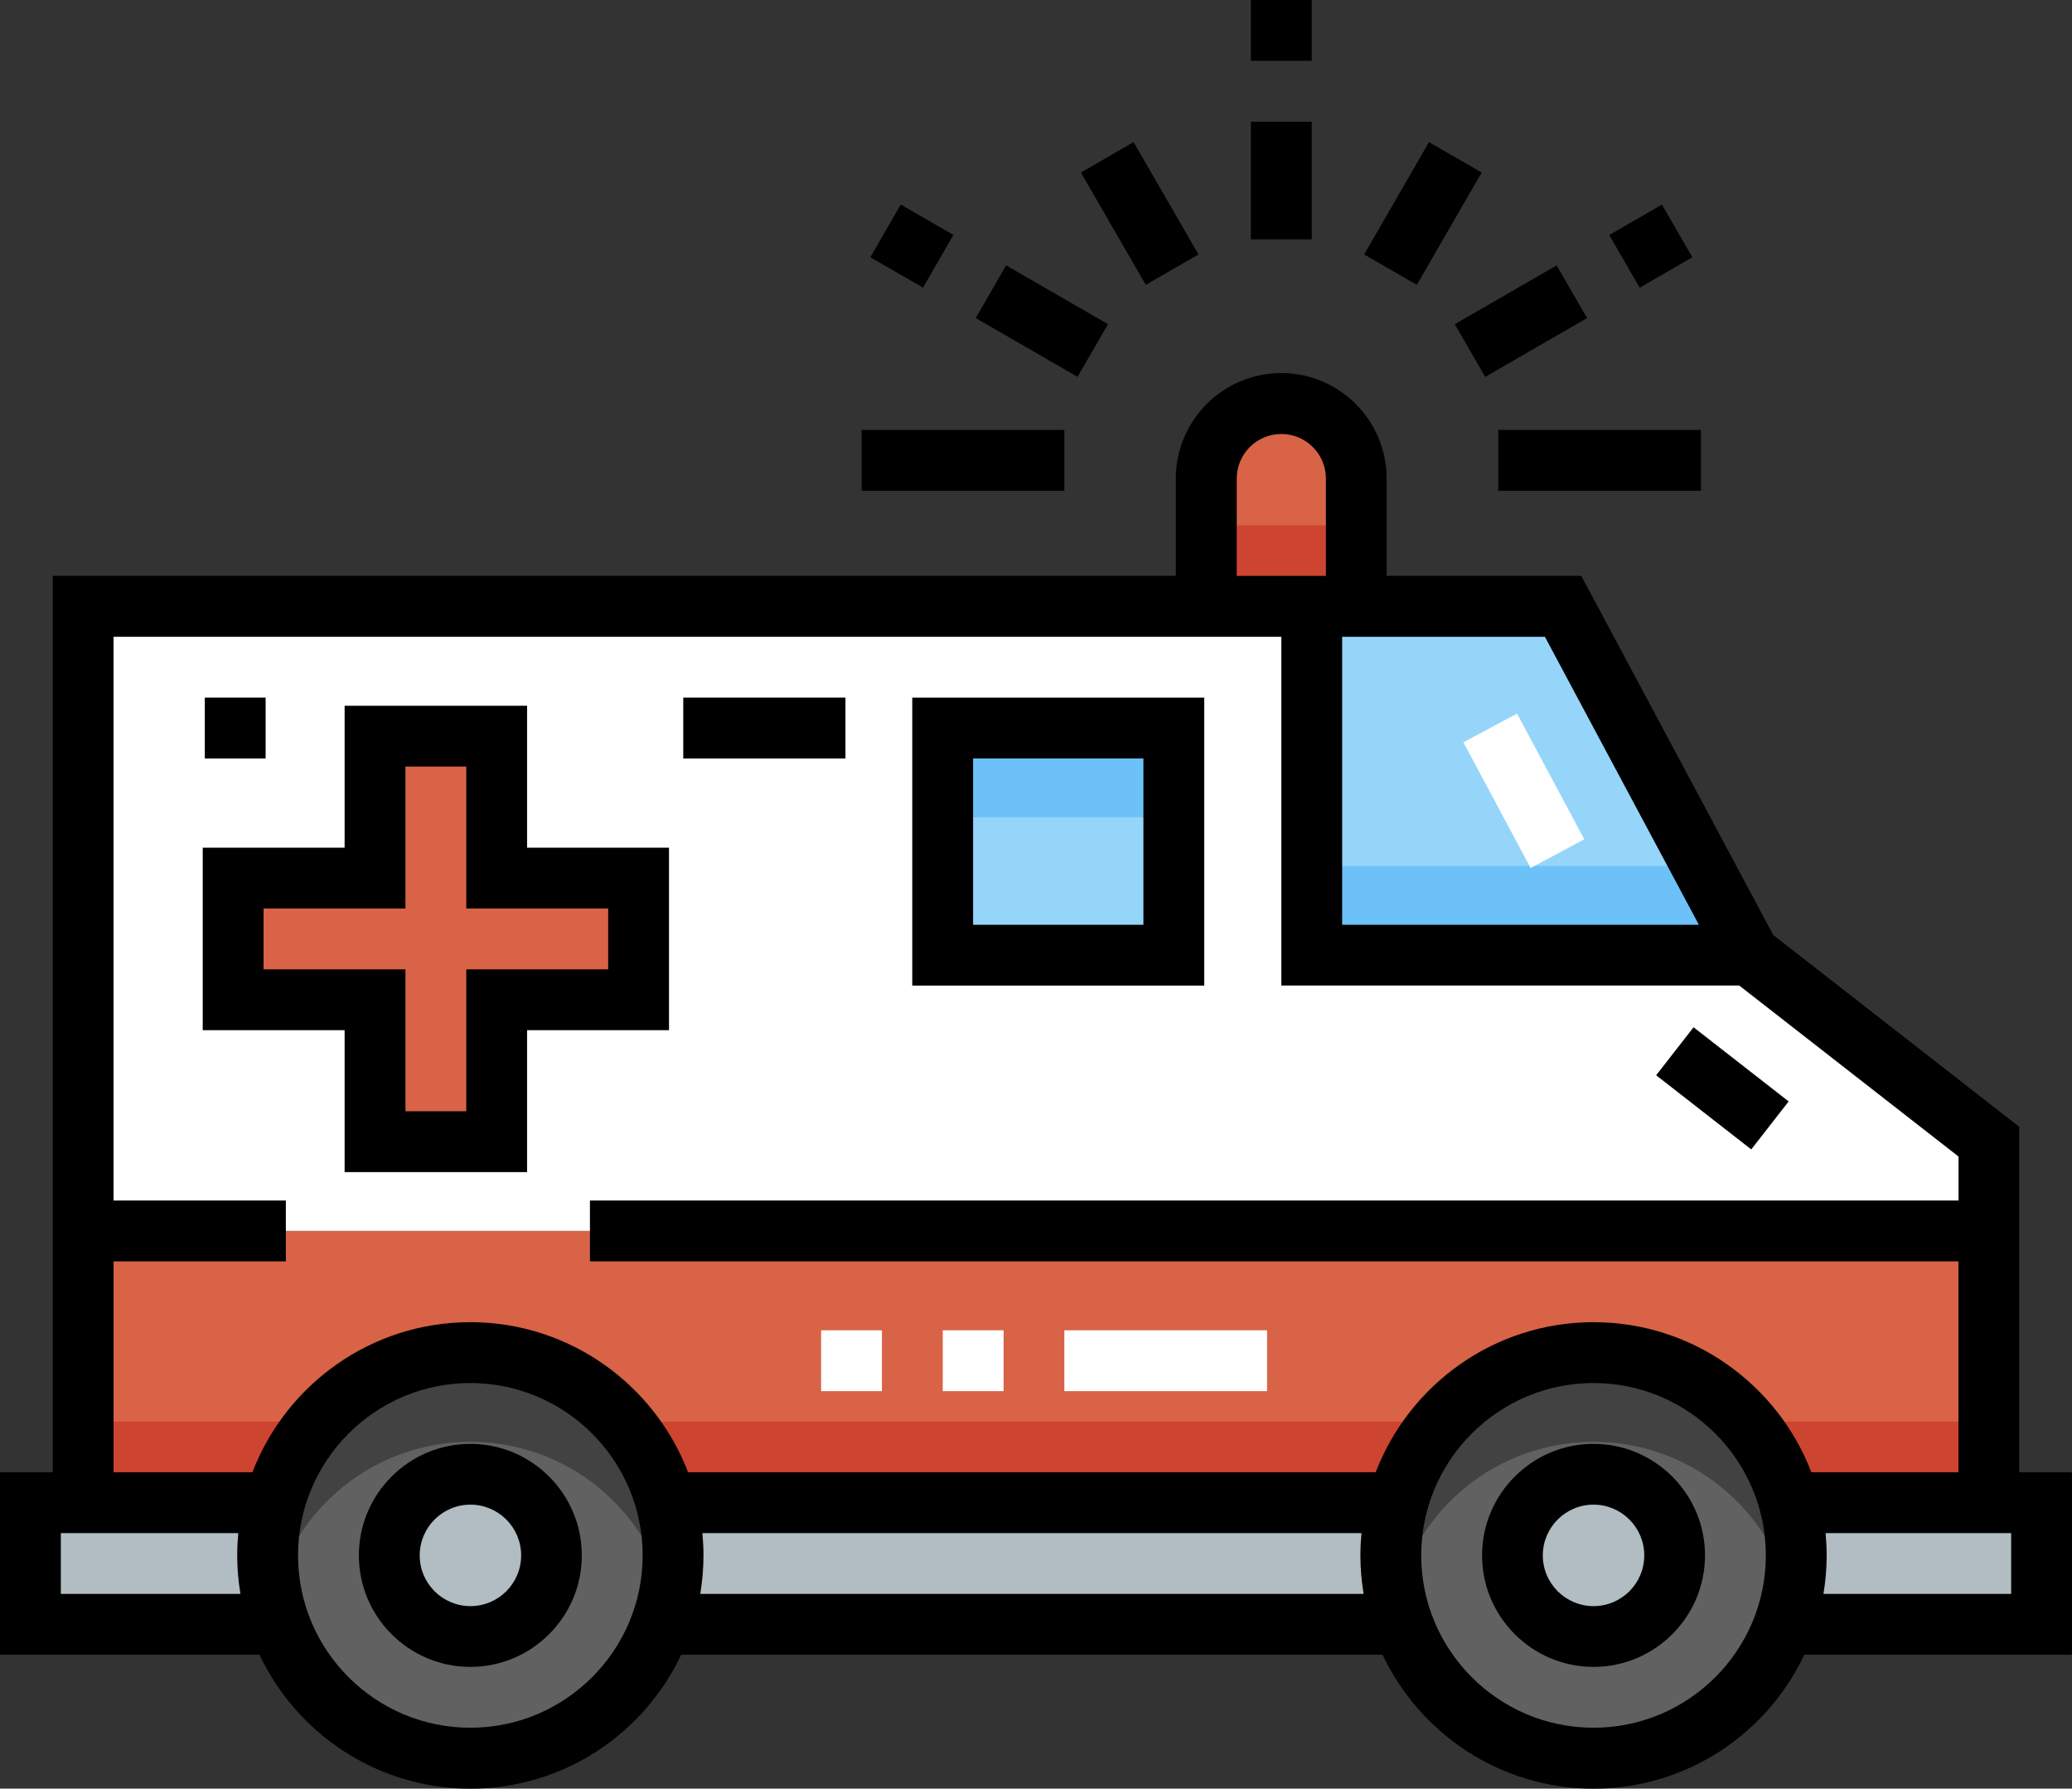 <?xml version="1.0" encoding="UTF-8"?>
<svg xmlns="http://www.w3.org/2000/svg" version="1.1" viewBox="0 0 250 215.75">
  <rect x="0" y="0" width="250" height="215.75" fill="#333333" stroke="none"/>
  <defs>
    <style>
      .cls-1 {
        fill: #b2bdc3;
      }

      .cls-2 {
        fill: #cd4431;
      }

      .cls-3 {
        fill: #fff;
      }

      .cls-4 {
        fill: #424242;
      }

      .cls-5 {
        fill: #96d5fa;
      }

      .cls-6 {
        fill: #616161;
      }

      .cls-7 {
        fill: #6dc1f9;
      }

      .cls-8 {
        fill: #d86346;
      }
    </style>
  </defs>
  <!-- Generator: Adobe Illustrator 28.7.2, SVG Export Plug-In . SVG Version: 1.2.0 Build 154)  -->
  <g>
    <g id="Capa_1">
      <g>
        <rect class="cls-8" x="10.03" y="148.48" width="229.94" height="32.78"/>
        <rect class="cls-2" x="10.03" y="171.48" width="229.94" height="9.78"/>
        <rect class="cls-1" x="3.67" y="181.26" width="242.66" height="14.68"/>
        <circle class="cls-6" cx="192.27" cy="187.62" r="24.46"/>
        <path class="cls-1" d="M182.49,187.62c0-5.4,4.39-9.78,9.78-9.78,5.4,0,9.78,4.39,9.78,9.78,0,5.4-4.39,9.78-9.78,9.78s-9.78-4.39-9.78-9.78Z"/>
        <circle class="cls-6" cx="56.75" cy="187.62" r="24.46"/>
        <path class="cls-1" d="M46.97,187.62c0-5.4,4.39-9.78,9.78-9.78,5.4,0,9.78,4.39,9.78,9.78,0,5.4-4.39,9.78-9.78,9.78s-9.78-4.39-9.78-9.78Z"/>
        <polygon class="cls-5" points="158.27 115.22 211.11 115.22 188.6 73.14 158.27 73.14 158.27 115.22"/>
        <polygon class="cls-3" points="10.03 73.14 10.03 148.48 239.97 148.48 239.97 137.72 211.11 115.22 158.27 115.22 158.27 73.14 10.03 73.14"/>
        <polygon class="cls-8" points="28.13 120.6 45.25 120.6 45.25 137.72 59.93 137.72 59.93 120.6 77.05 120.6 77.05 105.92 59.93 105.92 59.93 88.8 45.25 88.8 45.25 105.92 28.13 105.92 28.13 120.6"/>
        <rect class="cls-5" x="113.75" y="87.82" width="27.89" height="27.4"/>
        <path class="cls-8" d="M145.55,57.73c0-5,4.05-9.05,9.05-9.05h0c5,0,9.05,4.05,9.05,9.05v15.41h-18.1v-15.41Z"/>
        <g>
          <path class="cls-4" d="M216.13,193c.39-1.73.6-3.53.6-5.38,0-13.51-10.95-24.46-24.46-24.46-13.51,0-24.46,10.95-24.46,24.46,0,1.85.21,3.65.6,5.38,2.45-10.92,12.2-19.08,23.86-19.08,11.66,0,21.41,8.16,23.86,19.08Z"/>
          <path class="cls-4" d="M80.61,193c.39-1.73.6-3.53.6-5.38,0-13.51-10.95-24.46-24.46-24.46-13.51,0-24.46,10.95-24.46,24.46,0,1.85.21,3.65.6,5.38,2.45-10.92,12.2-19.08,23.86-19.08,11.66,0,21.41,8.16,23.86,19.08Z"/>
        </g>
        <g>
          <polygon class="cls-7" points="205.35 104.45 158.27 104.45 158.27 115.22 211.11 115.22 205.35 104.45"/>
          <rect class="cls-7" x="113.75" y="87.82" width="27.89" height="10.76"/>
        </g>
        <rect class="cls-2" x="145.55" y="63.36" width="18.1" height="9.78"/>
        <path d="M178.82,187.62c0,7.42,6.04,13.45,13.45,13.45,7.42,0,13.45-6.04,13.45-13.45s-6.04-13.45-13.45-13.45c-7.42,0-13.45,6.04-13.45,13.45ZM186.15,187.62c0-3.37,2.74-6.12,6.12-6.12,3.37,0,6.12,2.74,6.12,6.12s-2.74,6.12-6.12,6.12c-3.37,0-6.12-2.74-6.12-6.12Z"/>
        <path d="M43.3,187.62c0,7.42,6.04,13.45,13.45,13.45,7.42,0,13.45-6.04,13.45-13.45,0-7.42-6.04-13.45-13.45-13.45-7.42,0-13.45,6.04-13.45,13.45ZM50.64,187.62c0-3.37,2.74-6.12,6.12-6.12,3.37,0,6.12,2.74,6.12,6.12s-2.74,6.12-6.12,6.12c-3.37,0-6.12-2.74-6.12-6.12Z"/>
        <rect x="204.14" y="124" width="7.34" height="14.55" transform="translate(-23.48 214.46) rotate(-52.06)"/>
        <rect x="82.44" y="84.15" width="19.57" height="7.34"/>
        <rect x="24.71" y="84.15" width="7.34" height="7.34"/>
        <path d="M6.36,177.59H0s0,22.02,0,22.02h31.31c4.51,9.53,14.22,16.15,25.44,16.15,11.23,0,20.93-6.61,25.44-16.15h84.63c4.51,9.53,14.22,16.15,25.44,16.15,11.23,0,20.93-6.61,25.44-16.15h32.29s0-22.02,0-22.02h-6.36v-41.67s-29.67-23.13-29.67-23.13l-23.17-43.33h-23.48v-11.74c0-7.01-5.71-12.72-12.72-12.72-7.01,0-12.72,5.71-12.72,12.72v11.74H6.36s0,108.12,0,108.12h0ZM159.98,69.47h-10.76v-11.74c0-2.97,2.41-5.38,5.38-5.38,2.97,0,5.38,2.41,5.38,5.38v11.74ZM204.98,111.55h-43.04v-34.74h24.46s18.58,34.74,18.58,34.74ZM242.66,192.27h-22.65c.25-1.51.39-3.06.39-4.65,0-.91-.05-1.8-.13-2.69h22.39v7.34s0,0,0,0ZM171.48,187.62c0-11.47,9.33-20.79,20.79-20.79,11.47,0,20.79,9.33,20.79,20.79,0,11.47-9.33,20.79-20.79,20.79-11.47,0-20.79-9.33-20.79-20.79ZM84.49,192.27c.25-1.51.39-3.06.39-4.65,0-.91-.05-1.8-.13-2.69h79.52c-.08.89-.13,1.78-.13,2.69,0,1.58.14,3.13.39,4.65h-80.04ZM35.96,187.62c0-11.47,9.33-20.79,20.79-20.79s20.79,9.33,20.79,20.79c0,11.47-9.33,20.79-20.79,20.79-11.47,0-20.79-9.33-20.79-20.79ZM30.47,177.59H13.7v-25.44h20.79s0-7.34,0-7.34H13.7v-68h140.9v42.07s55.25,0,55.25,0l26.46,20.63v5.3H71.18s0,7.34,0,7.34h165.12v25.44h-17.75c-4.05-10.57-14.3-18.1-26.28-18.1-11.98,0-22.23,7.53-26.28,18.1h-82.97c-4.05-10.57-14.3-18.1-26.28-18.1s-22.23,7.53-26.28,18.1ZM7.34,192.27v-7.34h21.41c-.08.89-.13,1.78-.13,2.69,0,1.58.14,3.13.39,4.65H7.34s0,0,0,0Z"/>
        <path d="M24.46,124.27h17.12v17.12s22.02,0,22.02,0v-17.12h17.12s0-22.02,0-22.02h-17.12v-17.12s-22.02,0-22.02,0v17.12h-17.12s0,22.02,0,22.02ZM31.8,109.59h17.12s0-17.12,0-17.12h7.34v17.12s17.12,0,17.12,0v7.34h-17.12s0,17.12,0,17.12h-7.34v-17.12s-17.12,0-17.12,0v-7.34Z"/>
        <path d="M145.3,84.15h-35.23s0,34.74,0,34.74h35.23s0-34.74,0-34.74ZM137.96,111.55h-20.55v-20.06h20.55v20.06Z"/>
        <rect x="150.93" y="0" width="7.34" height="7.34"/>
        <rect x="150.93" y="14.68" width="7.34" height="14.19"/>
        <rect x="163.86" y="22.08" width="15.65" height="7.34" transform="translate(63.54 161.56) rotate(-60)"/>
        <rect x="176.41" y="35.07" width="14.19" height="7.34" transform="translate(5.22 96.94) rotate(-30)"/>
        <rect x="195.51" y="26.02" width="7.34" height="7.34" transform="translate(11.84 103.57) rotate(-30)"/>
        <rect x="180.77" y="51.86" width="24.46" height="7.34"/>
        <rect x="133.84" y="17.92" width="7.34" height="15.65" transform="translate(5.55 72.21) rotate(-30)"/>
        <rect x="106.35" y="26.02" width="7.34" height="7.34" transform="translate(29.3 110.12) rotate(-60)"/>
        <rect x="122.03" y="31.65" width="7.34" height="14.19" transform="translate(29.3 128.22) rotate(-60)"/>
        <rect x="103.96" y="51.86" width="24.46" height="7.34"/>
        <g>
          <rect class="cls-3" x="180.19" y="86.8" width="7.34" height="17.2" transform="translate(-23.26 97.98) rotate(-28.14)"/>
          <path class="cls-3" d="M99.07,160.47h7.34v7.34h-7.34v-7.34ZM113.75,160.47h7.34v7.34h-7.34v-7.34ZM128.42,160.47h24.46v7.34h-24.46v-7.34Z"/>
        </g>
      </g>
    </g>
  </g>
</svg>